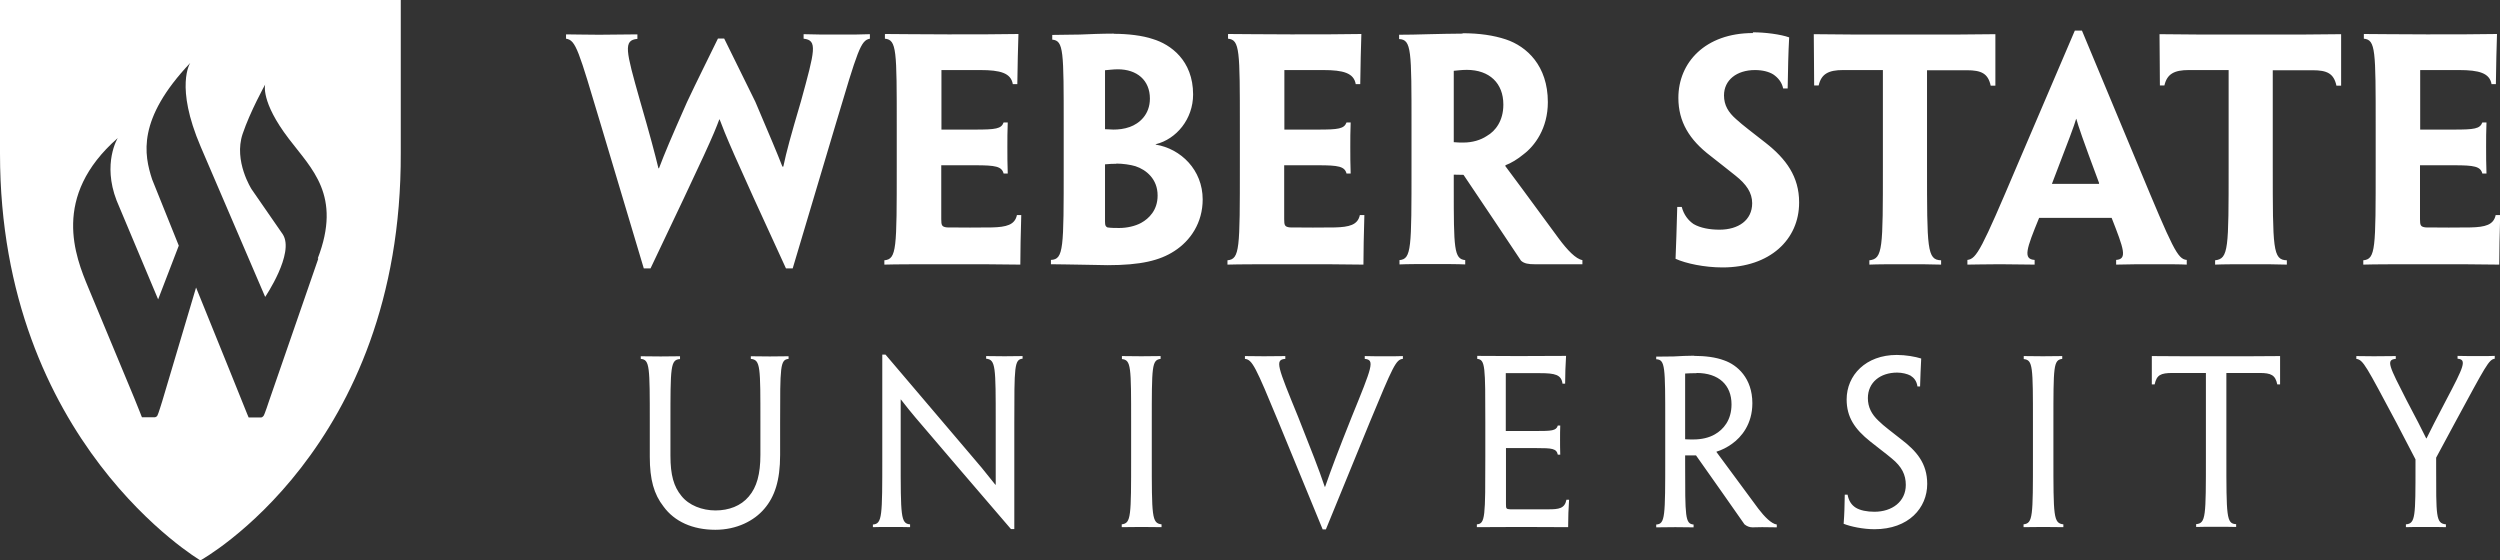 <?xml version="1.0" encoding="UTF-8"?>
<svg xmlns="http://www.w3.org/2000/svg" id="Layer_2" data-name="Layer 2" viewBox="0 0 133.12 29.83">
  <rect x="0" y="0" width="133.12" height="29.83" fill="#333333" stroke="none"/>
  <defs>
    <style>
      .cls-1 {
        fill: #fff;
      }
    </style>
  </defs>
  <g id="Layer_1-2" data-name="Layer 1">
    <g>
      <path class="cls-1" d="M0,0v8.18c0,15.36,10.67,21.66,10.67,21.66,0,0,10.73-5.91,10.67-21.7v-.04h0V0H0ZM16.95,13.77l-2.63,7.6s-.23.71-.29.78c-.05.06-.08.07-.12.08h-.67s-.03-.07-.08-.19c-.09-.25-1.55-3.83-2.72-6.73l-1.8,6.05s-.22.72-.26.77c-.03.05-.08.08-.14.09h-.68s-.05-.11-.1-.25c-.24-.64-1.24-2.98-2.76-6.66-.68-1.64-1.99-4.84,1.57-7.96,0,0-.83,1.34-.06,3.33l2.21,5.26,1.1-2.86c-.8-1.98-1.42-3.53-1.42-3.53-.43-1.32-.81-3.2,2.03-6.2,0,0-.83,1.23.56,4.47l3.43,7.99s1.58-2.33.94-3.33l-1.66-2.4s-.97-1.5-.48-2.95c.4-1.19,1.2-2.63,1.2-2.63,0,0-.26.9,1.26,2.89,1.22,1.61,2.83,3.01,1.54,6.37Z"></path>
      <path class="cls-1" d="M110.48,1.63l-3.08,7.2c-1.88,4.43-2.15,4.96-2.64,5.01v.25c.34,0,.89-.02,1.73-.02.63,0,1.27.02,1.85.02v-.25c-.63-.04-.44-.58.24-2.24h3.86c.65,1.66.85,2.2.24,2.24v.25c.64-.02,1.35-.02,2.04-.02.82,0,1.37,0,1.72.02v-.25c-.49-.04-.74-.59-2.57-4.99l-3.01-7.22h-.38,0ZM93.34,1.76c-2.54,0-3.97,1.57-3.97,3.45,0,1.27.58,2.23,1.71,3.09.47.38.93.72,1.33,1.05.58.46.89.91.89,1.47,0,.91-.74,1.41-1.74,1.41-.52,0-1.02-.09-1.38-.3-.28-.19-.52-.49-.63-.91h-.24c-.03,1.24-.06,1.96-.09,2.76.55.25,1.54.46,2.5.46,2.53,0,4.08-1.49,4.08-3.45v-.02c0-1.36-.69-2.31-1.79-3.17-.67-.53-1.19-.91-1.57-1.26-.41-.36-.64-.74-.64-1.26,0-.82.68-1.35,1.65-1.35.41,0,.74.09.97.23.25.17.46.41.53.75h.24c.02-1.07.03-1.82.08-2.72-.45-.16-1.26-.27-1.93-.27h0ZM59.31,1.79c-.64,0-1.37.03-1.82.05-.41,0-1.1.02-1.46.02v.25c.61.06.61.57.61,4.65v2.1c0,4.38,0,4.95-.68,4.98v.23c.55,0,1.02.02,1.37.02.6,0,1.11.03,1.65.03,1.77,0,2.78-.25,3.55-.75.86-.55,1.51-1.51,1.51-2.75h0c0-1.57-1.16-2.7-2.5-2.92v-.02c1.1-.27,1.99-1.34,1.99-2.65,0-1.82-1.21-2.67-2.14-2.95-.56-.19-1.33-.28-2.09-.28h0ZM77.88,1.79c-.52,0-1.29.02-1.76.03-.65.02-1.21.03-1.62.03v.23c.66.03.66.58.66,4.66v2.1c0,4.4,0,4.95-.64,5.01v.23c.41-.02,1.05-.02,1.79-.02.64,0,1.33,0,1.71.02v-.23c-.6-.06-.61-.61-.61-3.88v-.67c.16,0,.36.01.52.01,1.08,1.59,2.1,3.14,3.06,4.57.17.16.42.19.71.19h2.56v-.22c-.35-.06-.8-.53-1.26-1.15-1.9-2.58-2.34-3.19-2.84-3.85v-.05c.3-.11.66-.33.96-.58.6-.45,1.3-1.38,1.3-2.78,0-1.95-1.13-2.97-2.23-3.34-.66-.22-1.43-.33-2.31-.33h0ZM30.14,1.82v.24c.53.08.66.6,1.85,4.57l2.29,7.66h.36c2.98-6.25,3.36-7.11,3.66-7.93h.02c.3.8.64,1.66,3.53,7.93h.36l2.29-7.68c1.18-3.96,1.33-4.46,1.82-4.55v-.24c-.46.02-.89.02-1.65.02s-1.37,0-1.88-.02v.24c.75.08.61.6-.14,3.33-.56,1.9-.77,2.67-.94,3.48h-.05c-.31-.8-.63-1.54-1.44-3.45-.6-1.21-1.18-2.39-1.66-3.37h-.33c-.49,1.01-1.11,2.24-1.65,3.39-.88,1.99-1.18,2.7-1.49,3.52h-.03c-.2-.82-.42-1.66-.99-3.63-.75-2.65-.89-3.19-.13-3.26v-.24c-.74,0-1.32.02-2.04.02s-1.35-.02-1.76-.02h0ZM47.12,1.82v.24c.63.06.63.61.63,4.69v2.1c0,4.4,0,4.95-.66,5.01v.23c.53-.02,2.02-.02,3.72-.02,1.16,0,2.43,0,3.52.02,0-.78.02-1.51.05-2.64h-.23c-.11.53-.57.64-1.33.66-.72.01-1.6.01-2.39,0-.28-.03-.31-.11-.31-.44v-2.87h1.81c1.08,0,1.41.06,1.51.44h.22c-.02-.52-.02-.96-.02-1.43,0-.39,0-.82.02-1.29h-.22c-.12.34-.42.38-1.54.38h-1.77v-3.17h2.07c1.07,0,1.63.16,1.73.75h.24c.02-1.11.03-1.9.06-2.67-.99.02-2.4.02-3.74.02-1.48,0-2.79-.02-3.34-.02h0ZM65.39,1.82v.24c.63.06.63.61.63,4.69v2.1c0,4.4,0,4.95-.66,5.01v.23c.53-.02,2.03-.02,3.72-.02,1.16,0,2.43,0,3.52.02,0-.78.02-1.51.05-2.64h-.24c-.11.53-.57.64-1.33.66-.72.01-1.6.01-2.39,0-.28-.03-.31-.11-.31-.44v-2.87h1.81c1.08,0,1.41.06,1.51.44h.22c-.02-.52-.02-.96-.02-1.43,0-.39,0-.82.02-1.29h-.22c-.13.34-.43.38-1.54.38h-1.77v-3.17h2.07c1.07,0,1.63.16,1.73.75h.24c.02-1.11.03-1.9.06-2.67-.99.02-2.4.02-3.74.02-1.47,0-2.79-.02-3.34-.02h0ZM96.58,1.82c0,.77.02,1.69.02,2.73h.24c.14-.61.52-.82,1.3-.82h2.12v5.12c0,4.4,0,4.93-.72,5.01v.23c.44-.02,1.16-.02,1.91-.02.71,0,1.4,0,1.91.02v-.23c-.75-.02-.75-.6-.75-5.01V3.74h2.12c.77,0,1.13.17,1.27.82h.25V1.82c-1.16.02-2.6.02-3.96.02h-1.76c-1.21,0-2.67,0-3.95-.02h0ZM114.99,1.82c0,.77.02,1.69.02,2.73h.24c.14-.61.52-.82,1.3-.82h2.12v5.12c0,4.4,0,4.93-.72,5.01v.23c.44-.02,1.16-.02,1.91-.02.71,0,1.4,0,1.91.02v-.23c-.75-.02-.75-.6-.75-5.01V3.74h2.12c.77,0,1.13.17,1.27.82h.25V1.82c-1.16.02-2.6.02-3.96.02h-1.76c-1.21,0-2.67,0-3.96-.02h0ZM125.87,1.82v.24c.63.06.63.61.63,4.69v2.1c0,4.4,0,4.95-.66,5.01v.23c.53-.02,2.02-.02,3.72-.02,1.16,0,2.43,0,3.52.02,0-.78.02-1.51.05-2.64h-.24c-.11.53-.56.64-1.33.66-.72.01-1.6.01-2.39,0-.28-.03-.31-.11-.31-.44v-2.87h1.81c1.08,0,1.41.06,1.51.44h.22c-.02-.52-.02-.96-.02-1.43,0-.39,0-.82.02-1.29h-.22c-.13.34-.42.38-1.54.38h-1.77v-3.17h2.07c1.06,0,1.63.16,1.73.75h.23c.02-1.11.03-1.9.06-2.67-.99.02-2.4.02-3.74.02-1.48,0-2.79-.02-3.34-.02h0ZM59.52,3.69c1.02,0,1.71.58,1.71,1.56h0c0,.86-.57,1.33-1.07,1.51-.3.11-.61.14-.88.14-.11,0-.27-.02-.44-.02v-3.14c.16-.01.42-.05.68-.05h0ZM78.1,3.72c1.22,0,1.95.72,1.95,1.84v.02c0,.85-.42,1.4-.88,1.66-.33.22-.77.35-1.24.35-.17,0-.35,0-.52-.02v-3.8c.13-.01.41-.05.69-.05h0ZM110.54,6.33h.02c.11.39.31,1,1.21,3.41v.05s-2.51,0-2.51,0l.02-.05c.93-2.42,1.16-3.03,1.27-3.41h0ZM59.44,8.71c.34,0,.76.06,1.02.14.58.19,1.18.69,1.18,1.55v.02c0,.77-.46,1.22-.88,1.45-.31.17-.75.27-1.16.27-.19,0-.44,0-.63-.03-.09-.05-.13-.08-.13-.31v-3.05c.17-.02.44-.03.6-.03h0ZM46.98,18.88v5.44c0,3.19,0,3.57-.5,3.61v.14c.27-.01.52-.01.94-.01.37,0,.72,0,1.04.01v-.15c-.5-.04-.5-.41-.5-3.57v-3.08h.01c.58.75.97,1.19,1.5,1.81.82.96,2.13,2.5,4.36,5.09h.18v-5.66c0-2.99,0-3.37.44-3.41v-.14c-.26,0-.56.01-.96.01-.35,0-.71-.01-.98-.01v.14c.51.05.51.42.51,3.38v3.33h-.02c-.55-.7-.91-1.13-1.42-1.72-.82-.96-2.16-2.54-4.43-5.21h-.18,0ZM101,18.9c-1.65,0-2.67,1.08-2.67,2.37,0,.94.43,1.58,1.26,2.24.42.34.77.59,1.14.9.54.44.75.87.75,1.41,0,.89-.73,1.43-1.67,1.43-.4,0-.76-.07-1-.22-.22-.14-.37-.36-.43-.69h-.15c-.01.59-.02,1.04-.06,1.55.37.15,1.04.29,1.64.29,1.83,0,2.81-1.14,2.81-2.41h0c0-1.11-.58-1.76-1.39-2.38-.51-.41-.9-.68-1.21-.99-.36-.34-.56-.72-.56-1.2,0-.84.66-1.36,1.56-1.36.27,0,.54.07.71.16.19.12.33.29.37.58h.14c.01-.54.04-.99.06-1.49-.32-.1-.82-.19-1.3-.19h0ZM90.21,18.94c-.3,0-.78.02-1.1.04-.36,0-.62.01-.92.01v.14c.48.02.48.38.48,3.38v1.82c0,3.2,0,3.57-.48,3.6v.15c.3,0,.61-.01,1.02-.01.37,0,.7.01.97.01v-.15c-.45-.04-.45-.4-.45-3.19v-.49h.58c1.06,1.49,1.84,2.62,2.58,3.67.12.1.27.16.42.16.2,0,.31-.01.52-.01.29,0,.54.01.78.01v-.15c-.29-.04-.66-.42-.98-.84-1.71-2.31-1.97-2.66-2.23-3.02v-.02c.27-.08.57-.23.83-.42.49-.35,1.08-1.04,1.08-2.16,0-1.34-.81-2.04-1.5-2.28-.45-.17-1.01-.24-1.61-.24h0ZM34.12,18.96v.15c.48.04.48.4.48,3.39v1.83c0,1.2.22,1.99.73,2.64.58.8,1.55,1.24,2.76,1.24,1.14,0,2.07-.48,2.61-1.12.55-.64.84-1.5.84-2.86v-1.72c0-2.99,0-3.36.45-3.4v-.14c-.24,0-.58.01-1,.01-.37,0-.72-.01-1.01-.01v.14c.52.05.51.41.51,3.4v1.71c0,1.02-.19,1.72-.62,2.22-.42.5-1.06.74-1.77.74s-1.42-.27-1.82-.78c-.4-.49-.58-1.1-.58-2.13v-1.76c0-2.99,0-3.36.51-3.39v-.15c-.27,0-.62.01-1.03.01-.43,0-.79-.01-1.07-.01h0ZM59.74,18.96v.16c.49.05.49.38.49,3.38v1.83c0,3.19,0,3.53-.5,3.59v.15c.26,0,.59-.01,1.05-.01.41,0,.78.01,1.07.01v-.15c-.52-.06-.52-.4-.52-3.6v-1.82c0-3.01,0-3.33.47-3.39v-.15c-.25,0-.64.01-1.03.01-.42,0-.77-.01-1.03-.01h0ZM66.29,18.96v.15c.39.04.56.39,1.8,3.39l2.34,5.69h.17l2.33-5.69c1.25-3.01,1.4-3.36,1.77-3.39v-.15c-.17.01-.52.01-.92.01s-.83,0-1.11-.01v.15c.55.05.4.4-.69,3.08-.75,1.88-1.07,2.73-1.42,3.73h-.02c-.34-1.01-.69-1.88-1.42-3.73-1.1-2.69-1.25-3.04-.68-3.08v-.15c-.27,0-.69.01-1.14.01s-.83-.01-1.01-.01h0ZM78.66,18.96v.15c.43.04.43.4.43,3.39v1.82c0,3.2,0,3.57-.45,3.6v.15c.43,0,1.33-.01,2.34-.01.87,0,1.82.01,2.52.01,0-.5.02-1.04.05-1.46h-.14c-.09.47-.41.51-.96.51h-2.03c-.22-.01-.23-.04-.23-.28v-2.98h1.63c.82,0,1.06.02,1.13.35h.13c-.01-.29-.01-.55-.01-.82,0-.25,0-.48.01-.73h-.13c-.08.28-.34.29-1.17.29h-1.6v-3.08h1.82c.8,0,1.14.08,1.2.56h.14c0-.5.02-.99.05-1.48-.62,0-1.61.01-2.54.01s-1.76-.01-2.19-.01h0ZM107.76,18.96v.16c.49.05.49.38.49,3.38v1.83c0,3.19,0,3.53-.5,3.59v.15c.26,0,.59-.01,1.05-.01.41,0,.78.01,1.07.01v-.15c-.53-.06-.53-.4-.53-3.6v-1.82c0-3.01,0-3.33.47-3.39v-.15c-.25,0-.64.01-1.03.01-.42,0-.77-.01-1.02-.01h0ZM114.58,18.96v1.51h.15c.11-.5.31-.61.96-.61h1.77v4.45c0,3.22,0,3.55-.52,3.6v.15c.26-.01.65-.01,1.07-.01.4,0,.77,0,1.06.01v-.15c-.52-.02-.52-.39-.52-3.6v-4.45h1.77c.61,0,.84.11.94.61h.15v-1.51c-.84.01-1.97.01-2.91.01h-1c-.85,0-1.98,0-2.91-.01h0ZM125.47,18.96v.15c.37.05.51.36,2.14,3.41l1.01,1.94v.34c0,2.71,0,3.08-.51,3.12v.15c.21-.01.62-.01,1.08-.01.4,0,.77,0,1.05.01v-.15c-.54-.05-.52-.42-.52-3.14v-.41l.99-1.84c1.67-3.08,1.81-3.38,2.13-3.43v-.15c-.19.01-.45.01-.86.01s-.76,0-1.12-.01v.15c.51.04.34.41-.62,2.23-.5.96-.8,1.53-1.03,2.01h-.02c-.23-.48-.54-1.07-1.04-2.02-.93-1.82-1.12-2.17-.58-2.21v-.15c-.34,0-.76.01-1.17.01-.43,0-.8-.01-.94-.01h0ZM90.34,19.86c1.18,0,1.86.64,1.86,1.67h0c0,.84-.43,1.34-.89,1.6-.31.18-.71.27-1.13.27-.19,0-.33,0-.45-.01v-3.5c.12-.01.39-.02.61-.02h0Z"></path>
    </g>
  </g>
</svg>
